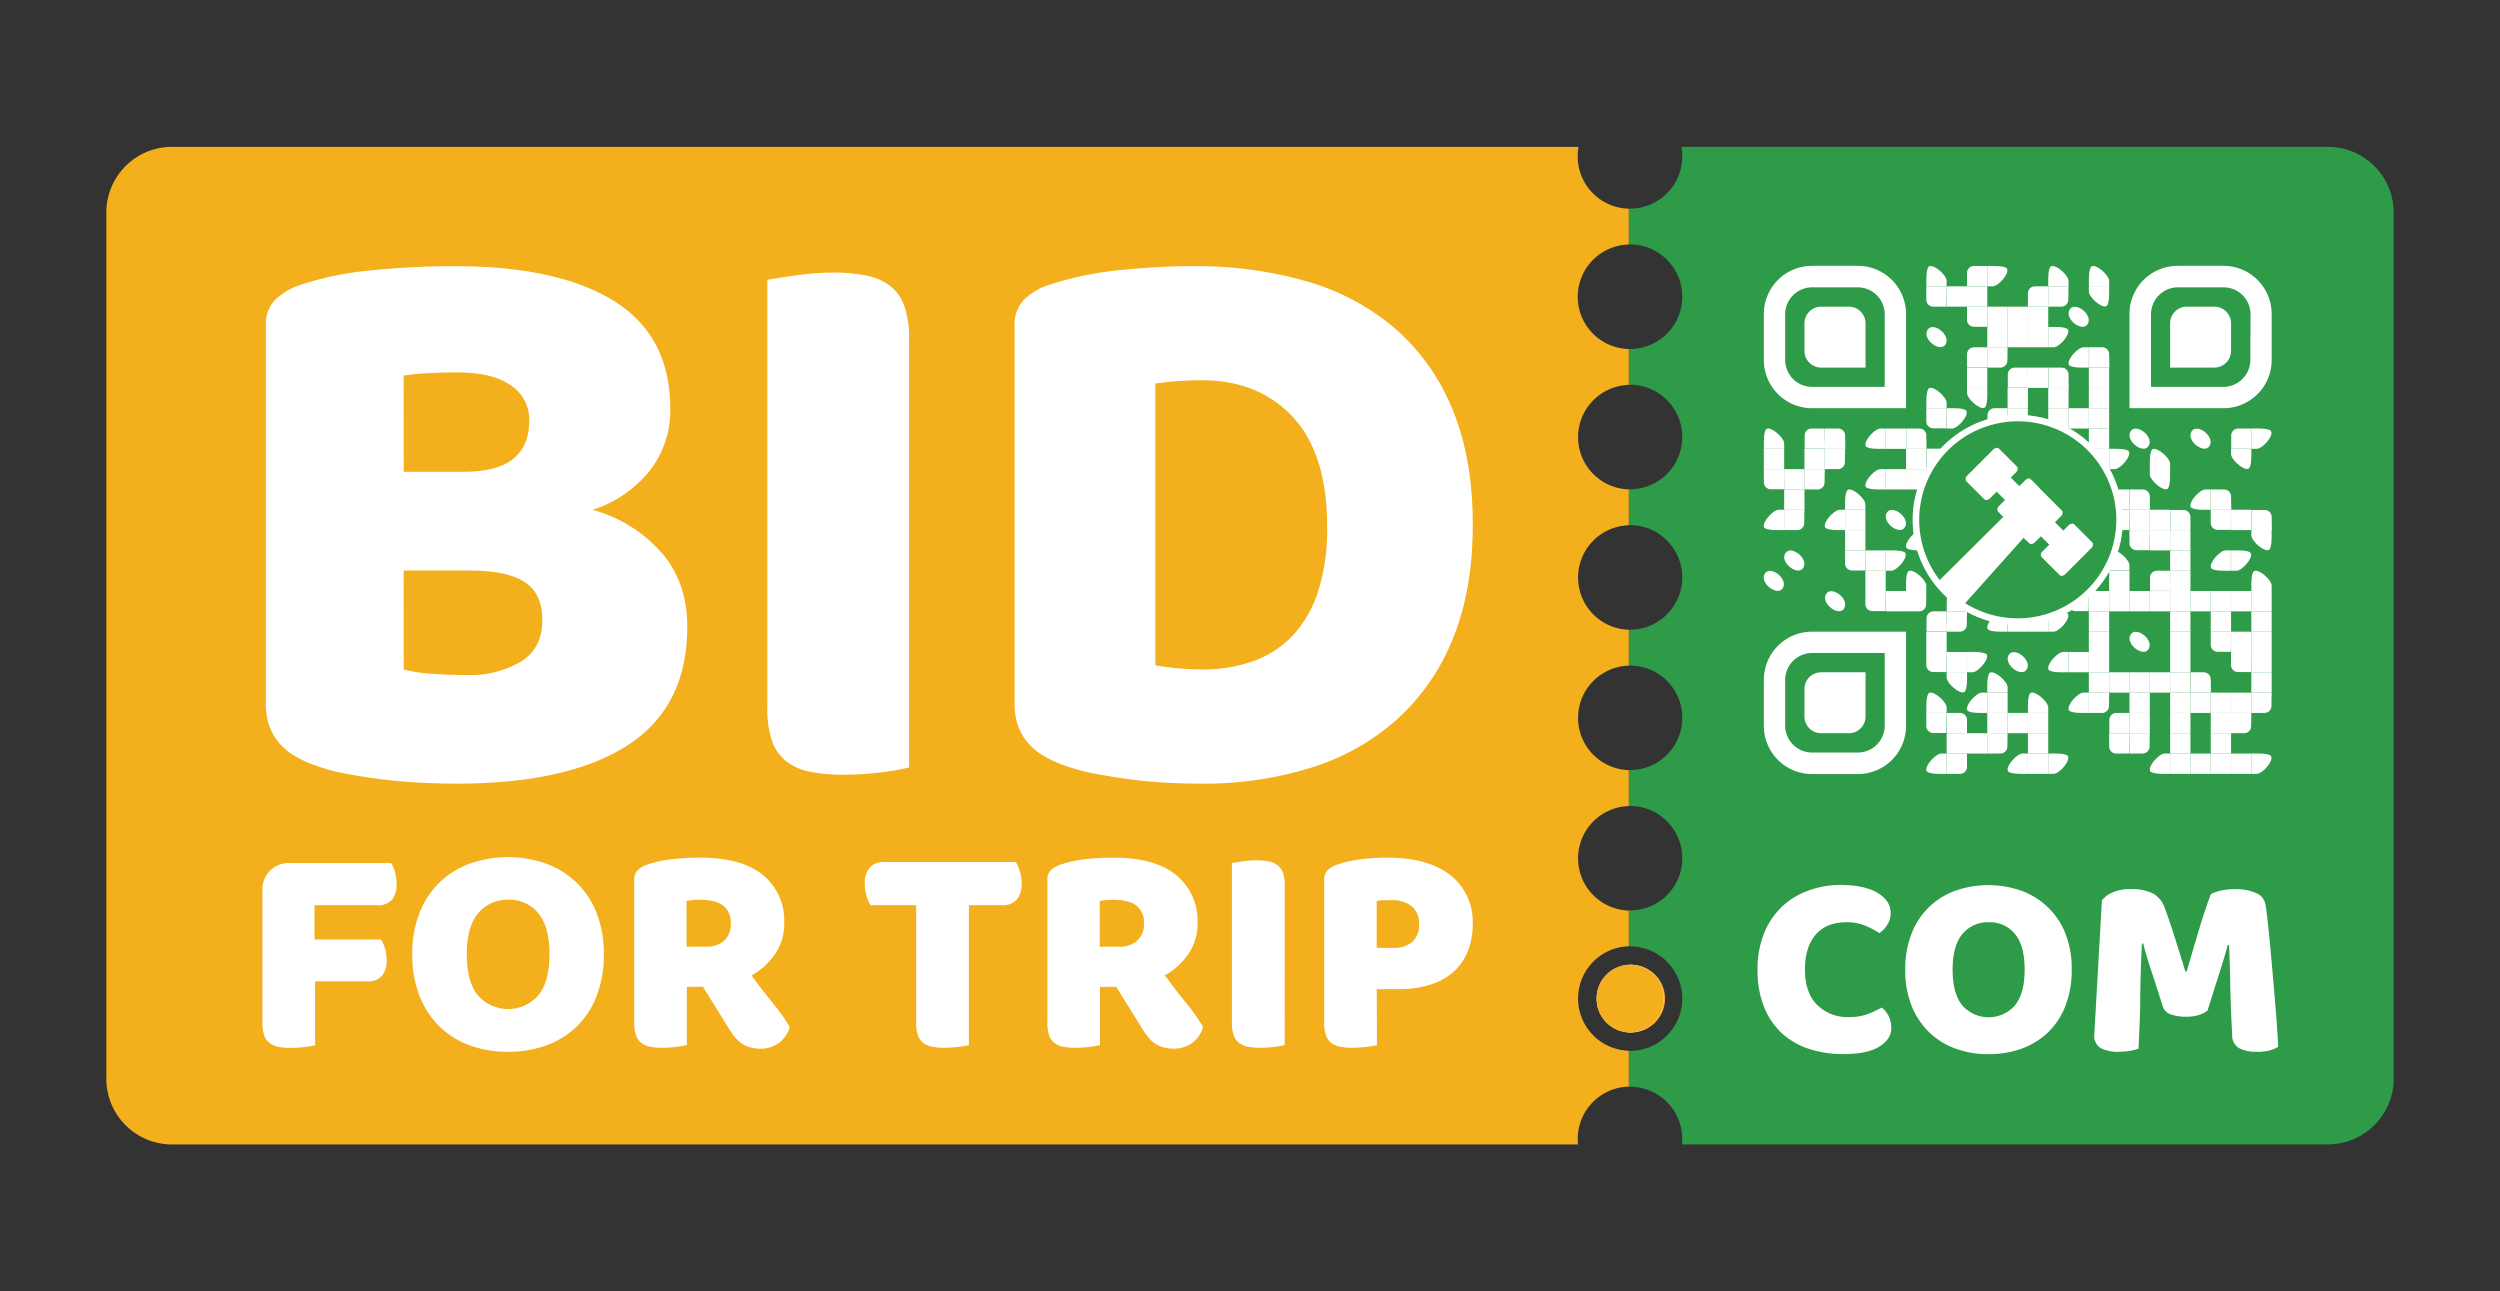 <svg id="Layer_1" data-name="Layer 1" xmlns="http://www.w3.org/2000/svg" viewBox="0 0 570.66 294.75"><rect x="0" y="0" width="570.66" height="294.75" fill="#333333" stroke="none"/><defs><style>.cls-1{fill:#2d9b47;}.cls-2{fill:#fff;}.cls-3{fill:none;}.cls-4{fill:#faa540;}.cls-5{fill:#b71f2e;}.cls-6{fill:#f3af1c;}</style></defs><title>logo</title><path class="cls-1" d="M546.39,48.52v197.7a15,15,0,0,1-15,15H383.93A11.33,11.33,0,0,0,384,260a11.93,11.93,0,0,0-11.93-11.93h-.27v-8.19h.27a11.93,11.93,0,1,0,0-23.86h-.27v-8.19h.27a11.93,11.93,0,1,0,0-23.86h-.27v-8.19h.27a11.93,11.93,0,1,0,0-23.86h-.27v-8.19h.27a11.93,11.93,0,1,0,0-23.86h-.27v-8.19h.27a11.93,11.93,0,1,0,0-23.86h-.27V79.66h.27a11.93,11.93,0,1,0,0-23.86h-.27V47.62h.27A11.93,11.93,0,0,0,384,35.7a12.06,12.06,0,0,0-.2-2.18h147.6A15,15,0,0,1,546.39,48.52Z"/><path class="cls-2" d="M444.35,64.13c0,.54,0,1.23,0,1.23h-4.63V64.2s-.1-3,.63-3.4C441.46,60.24,444.35,62.84,444.35,64.13Z"/><path class="cls-2" d="M453.63,62.32V60.72h-3A1.59,1.59,0,0,0,449,62.32v3h4.64Z"/><path class="cls-2" d="M454.86,65.36h-1.23s0-1.58,0-2.32c0-.58,0-2.32,0-2.32h1.16s3-.1,3.35.63C458.7,62.47,456.14,65.36,454.86,65.36Z"/><path class="cls-2" d="M472.17,64.13c0,.54,0,1.23,0,1.23h-4.63V64.2s-.1-3,.63-3.4C469.28,60.24,472.17,62.84,472.17,64.13Z"/><path class="cls-2" d="M481.45,64.13c0,.54,0,1.23,0,1.23h-4.63V64.2s-.1-3,.63-3.4C478.56,60.24,481.45,62.84,481.45,64.13Z"/><path class="cls-2" d="M444.35,65.36h-4.64v3A1.59,1.59,0,0,0,441.31,70h3Z"/><rect class="cls-2" x="444.35" y="65.36" width="4.64" height="4.64"/><rect class="cls-2" x="448.99" y="65.36" width="4.64" height="4.64"/><path class="cls-2" d="M467.54,67V65.36h-3A1.59,1.59,0,0,0,462.9,67v3h4.64Z"/><path class="cls-2" d="M472.17,65.36h-4.64V70h3a1.59,1.59,0,0,0,1.59-1.59Z"/><path class="cls-2" d="M476.81,66.55c0-.54,0-1.23,0-1.23h4.63v1.16s.1,3-.63,3.4C479.7,70.43,476.81,67.83,476.81,66.55Z"/><path class="cls-2" d="M453.63,70H449v3a1.59,1.59,0,0,0,1.59,1.59h3Z"/><rect class="cls-2" x="453.63" y="70" width="4.64" height="4.64"/><rect class="cls-2" x="458.26" y="70" width="4.64" height="4.64"/><rect class="cls-2" x="462.9" y="70" width="4.64" height="4.64"/><path class="cls-2" d="M476.59,73.89c1.16-2.17-3.05-5.29-4.21-3.15s3.06,5.28,4.21,3.15"/><path class="cls-2" d="M444.14,78.53c1.16-2.17-3.05-5.29-4.21-3.15s3.06,5.28,4.21,3.15"/><rect class="cls-2" x="453.63" y="74.63" width="4.64" height="4.64"/><rect class="cls-2" x="458.26" y="74.63" width="4.64" height="4.64"/><rect class="cls-2" x="462.9" y="74.63" width="4.64" height="4.64"/><path class="cls-2" d="M468.77,79.27h-1.23s0-1.58,0-2.32c0-.58,0-2.32,0-2.32h1.16s3-.1,3.35.63C472.61,76.38,470.05,79.27,468.77,79.27Z"/><path class="cls-2" d="M453.63,80.86V79.27h-3A1.59,1.59,0,0,0,449,80.86v3h4.64Z"/><path class="cls-2" d="M458.26,79.27h-4.64v4.64h3a1.59,1.59,0,0,0,1.59-1.59Z"/><path class="cls-2" d="M475.58,79.27h1.23s0,1.58,0,2.32c0,.58,0,2.32,0,2.32h-1.16s-3,.1-3.4-.63C471.69,82.16,474.29,79.27,475.58,79.27Z"/><path class="cls-2" d="M481.45,80.86a1.59,1.59,0,0,0-1.59-1.59h-3v4.64h4.64Z"/><rect class="cls-2" x="448.99" y="83.91" width="4.64" height="4.64"/><path class="cls-2" d="M462.9,85.5V83.91h-3a1.59,1.59,0,0,0-1.59,1.59v3h4.64Z"/><rect class="cls-2" x="462.9" y="83.91" width="4.64" height="4.64"/><path class="cls-2" d="M472.17,85.5a1.59,1.59,0,0,0-1.59-1.59h-3v4.64h4.64Z"/><rect class="cls-2" x="476.81" y="83.91" width="4.64" height="4.64"/><path class="cls-2" d="M444.35,91.95c0,.54,0,1.23,0,1.23h-4.63V92s-.1-3,.63-3.4C441.46,88.06,444.35,90.66,444.35,91.95Z"/><path class="cls-2" d="M449,89.73c0-.54,0-1.23,0-1.23h4.63v1.16s.1,3-.63,3.4C451.88,93.61,449,91,449,89.73Z"/><rect class="cls-2" x="458.26" y="88.54" width="4.64" height="4.64"/><rect class="cls-2" x="467.54" y="88.54" width="4.64" height="4.64"/><rect class="cls-2" x="476.81" y="88.54" width="4.64" height="4.64"/><path class="cls-2" d="M444.35,93.18h-4.64v3a1.59,1.59,0,0,0,1.59,1.59h3Z"/><path class="cls-2" d="M445.58,97.82h-1.23s0-1.58,0-2.32c0-.58,0-2.32,0-2.32h1.16s3-.1,3.35.63C449.42,94.93,446.87,97.82,445.58,97.82Z"/><path class="cls-2" d="M458.26,94.77V93.18h-3a1.59,1.59,0,0,0-1.59,1.59v3h4.64Z"/><path class="cls-2" d="M462.9,93.18h-4.64v4.64h3a1.59,1.59,0,0,0,1.59-1.59Z"/><rect class="cls-2" x="467.54" y="93.18" width="4.64" height="4.64"/><rect class="cls-2" x="472.17" y="93.18" width="4.64" height="4.64"/><rect class="cls-2" x="476.81" y="93.18" width="4.64" height="4.64"/><path class="cls-2" d="M407.26,101.22c0,.54,0,1.23,0,1.23h-4.63v-1.16s-.1-3,.63-3.4C404.37,97.34,407.26,99.94,407.26,101.22Z"/><path class="cls-2" d="M416.53,99.41V97.82h-3a1.59,1.59,0,0,0-1.59,1.59v3h4.64Z"/><path class="cls-2" d="M421.17,99.41a1.59,1.59,0,0,0-1.59-1.59h-3v4.64h4.64Z"/><path class="cls-2" d="M429.21,97.82h1.23s0,1.58,0,2.32c0,.58,0,2.32,0,2.32h-1.16s-3,.1-3.4-.63C425.32,100.71,427.92,97.82,429.21,97.82Z"/><rect class="cls-2" x="430.44" y="97.82" width="4.64" height="4.64"/><path class="cls-2" d="M439.71,99.41a1.59,1.59,0,0,0-1.59-1.59h-3v4.64h4.64Z"/><rect class="cls-2" x="453.63" y="97.82" width="4.64" height="4.64"/><rect class="cls-2" x="467.54" y="97.82" width="4.64" height="4.64"/><rect class="cls-2" x="476.81" y="97.82" width="4.64" height="4.64"/><path class="cls-2" d="M490.5,101.71c1.16-2.17-3.05-5.29-4.21-3.15s3.06,5.28,4.21,3.15"/><path class="cls-2" d="M504.41,101.71c1.16-2.17-3.05-5.29-4.21-3.15s3.06,5.28,4.21,3.15"/><path class="cls-2" d="M513.9,99.41V97.82h-3a1.59,1.59,0,0,0-1.59,1.59v3h4.64Z"/><path class="cls-2" d="M515.14,102.45H513.9s0-1.58,0-2.32c0-.58,0-2.32,0-2.32h1.16s3-.1,3.35.63C519,99.57,516.42,102.45,515.14,102.45Z"/><rect class="cls-2" x="402.62" y="102.45" width="4.64" height="4.64"/><rect class="cls-2" x="411.89" y="102.45" width="4.64" height="4.64"/><path class="cls-2" d="M421.17,102.45h-4.64v4.64h3a1.59,1.59,0,0,0,1.59-1.59Z"/><rect class="cls-2" x="435.08" y="102.45" width="4.64" height="4.64"/><path class="cls-2" d="M444.35,104a1.59,1.59,0,0,0-1.59-1.59h-3v4.64h4.64Z"/><path class="cls-2" d="M452.39,102.45h1.23s0,1.58,0,2.32c0,.58,0,2.32,0,2.32h-1.16s-3,.1-3.4-.63C448.51,105.34,451.11,102.45,452.39,102.45Z"/><rect class="cls-2" x="453.63" y="102.45" width="4.64" height="4.64"/><path class="cls-2" d="M459.49,107.09h-1.23s0-1.58,0-2.32c0-.58,0-2.32,0-2.32h1.16s3-.1,3.35.63C463.33,104.2,460.78,107.09,459.49,107.09Z"/><rect class="cls-2" x="467.54" y="102.45" width="4.64" height="4.64"/><path class="cls-2" d="M481.45,102.45h-4.64v3a1.59,1.59,0,0,0,1.59,1.59h3Z"/><path class="cls-2" d="M482.68,107.09h-1.23s0-1.58,0-2.32c0-.58,0-2.32,0-2.32h1.16s3-.1,3.35.63C486.52,104.2,484,107.09,482.68,107.09Z"/><path class="cls-2" d="M495.36,105.86c0,.54,0,1.23,0,1.23h-4.63v-1.16s-.1-3,.63-3.4C492.47,102,495.36,104.58,495.36,105.86Z"/><path class="cls-2" d="M509.27,103.64c0-.54,0-1.23,0-1.23h4.63v1.16s.1,3-.63,3.4C512.16,107.53,509.27,104.92,509.27,103.64Z"/><path class="cls-2" d="M407.26,107.09h-4.64v3a1.59,1.59,0,0,0,1.59,1.59h3Z"/><rect class="cls-2" x="407.26" y="107.09" width="4.64" height="4.64"/><path class="cls-2" d="M416.53,107.09h-4.64v4.64h3a1.59,1.59,0,0,0,1.59-1.59Z"/><path class="cls-2" d="M429.21,107.09h1.23s0,1.58,0,2.32c0,.58,0,2.32,0,2.32h-1.16s-3,.1-3.4-.63C425.32,110,427.92,107.09,429.21,107.09Z"/><rect class="cls-2" x="430.44" y="107.09" width="4.64" height="4.64"/><rect class="cls-2" x="435.08" y="107.09" width="4.64" height="4.64"/><rect class="cls-2" x="439.71" y="107.09" width="4.64" height="4.64"/><path class="cls-2" d="M453.63,108.28c0-.54,0-1.23,0-1.23h4.63v1.16s.1,3-.63,3.4C456.51,112.16,453.63,109.56,453.63,108.28Z"/><path class="cls-2" d="M467.54,108.69v-1.59h-3a1.59,1.59,0,0,0-1.59,1.59v3h4.64Z"/><path class="cls-2" d="M472.17,107.09h-4.64v4.64h3a1.59,1.59,0,0,0,1.59-1.59Z"/><path class="cls-2" d="M490.72,108.28c0-.54,0-1.23,0-1.23h4.63v1.16s.1,3-.63,3.4C493.61,112.16,490.72,109.56,490.72,108.28Z"/><rect class="cls-2" x="407.26" y="111.73" width="4.64" height="4.64"/><path class="cls-2" d="M425.8,115.13c0,.54,0,1.23,0,1.23h-4.63V115.2s-.1-3,.63-3.4C422.92,111.25,425.8,113.85,425.8,115.13Z"/><path class="cls-2" d="M444.35,111.73h-4.64v3a1.59,1.59,0,0,0,1.59,1.59h3Z"/><path class="cls-2" d="M449,113.32a1.59,1.59,0,0,0-1.59-1.59h-3v4.64H449Z"/><path class="cls-2" d="M462.9,113.32v-1.59h-3a1.59,1.59,0,0,0-1.59,1.59v3h4.64Z"/><rect class="cls-2" x="462.9" y="111.73" width="4.64" height="4.64"/><path class="cls-2" d="M486.08,113.32v-1.59h-3a1.59,1.59,0,0,0-1.59,1.59v3h4.64Z"/><path class="cls-2" d="M490.72,113.32a1.59,1.59,0,0,0-1.59-1.59h-3v4.64h4.64Z"/><path class="cls-2" d="M503.4,111.73h1.23s0,1.58,0,2.32c0,.58,0,2.32,0,2.32h-1.16s-3,.1-3.4-.63C499.51,114.62,502.11,111.73,503.4,111.73Z"/><path class="cls-2" d="M509.27,113.32a1.59,1.59,0,0,0-1.59-1.59h-3v4.64h4.64Z"/><path class="cls-2" d="M406,116.36h1.23s0,1.58,0,2.32c0,.58,0,2.32,0,2.32h-1.16s-3,.1-3.4-.63C402.14,119.25,404.74,116.36,406,116.36Z"/><path class="cls-2" d="M411.89,116.36h-4.64V121h3a1.59,1.59,0,0,0,1.59-1.59Z"/><path class="cls-2" d="M419.94,116.36h1.23s0,1.58,0,2.32c0,.58,0,2.32,0,2.32H420s-3,.1-3.4-.63C416.05,119.25,418.65,116.36,419.94,116.36Z"/><rect class="cls-2" x="421.17" y="116.36" width="4.64" height="4.64"/><path class="cls-2" d="M434.86,120.26c1.16-2.17-3.05-5.29-4.21-3.15s3.06,5.28,4.21,3.15"/><path class="cls-2" d="M444.35,117.55c0-.54,0-1.23,0-1.23H449v1.16s.1,3-.63,3.4C447.24,121.44,444.35,118.83,444.35,117.55Z"/><path class="cls-2" d="M458.26,118v-1.59h-3a1.59,1.59,0,0,0-1.59,1.59v3h4.64Z"/><rect class="cls-2" x="458.26" y="116.36" width="4.64" height="4.64"/><rect class="cls-2" x="462.9" y="116.36" width="4.64" height="4.64"/><rect class="cls-2" x="467.54" y="116.36" width="4.64" height="4.64"/><path class="cls-2" d="M476.81,118a1.59,1.59,0,0,0-1.59-1.59h-3V121h4.64Z"/><path class="cls-2" d="M486.08,116.36h-4.64v3A1.59,1.59,0,0,0,483,121h3Z"/><rect class="cls-2" x="486.08" y="116.36" width="4.64" height="4.64"/><rect class="cls-2" x="490.72" y="116.36" width="4.64" height="4.64"/><path class="cls-2" d="M500,118a1.59,1.59,0,0,0-1.59-1.59h-3V121H500Z"/><path class="cls-2" d="M509.27,116.36h-4.64v3a1.59,1.59,0,0,0,1.59,1.59h3Z"/><rect class="cls-2" x="509.27" y="116.36" width="4.64" height="4.64"/><path class="cls-2" d="M518.54,118a1.59,1.59,0,0,0-1.59-1.59h-3V121h4.64Z"/><rect class="cls-2" x="421.17" y="121" width="4.64" height="4.64"/><path class="cls-2" d="M438.48,121h1.23s0,1.58,0,2.32c0,.58,0,2.32,0,2.32h-1.16s-3,.1-3.4-.63C434.6,123.89,437.2,121,438.48,121Z"/><path class="cls-2" d="M444.35,122.6a1.59,1.59,0,0,0-1.59-1.59h-3v4.64h4.64Z"/><path class="cls-2" d="M453.63,122.6V121h-3A1.59,1.59,0,0,0,449,122.6v3h4.64Z"/><path class="cls-2" d="M458.26,121h-4.64v4.64h3a1.59,1.59,0,0,0,1.59-1.59Z"/><rect class="cls-2" x="462.9" y="121" width="4.64" height="4.64"/><rect class="cls-2" x="467.54" y="121" width="4.64" height="4.64"/><rect class="cls-2" x="472.17" y="121" width="4.64" height="4.64"/><path class="cls-2" d="M478,125.64h-1.23s0-1.58,0-2.32c0-.58,0-2.32,0-2.32H478s3-.1,3.35.63C481.88,122.75,479.33,125.64,478,125.64Z"/><path class="cls-2" d="M490.72,121h-4.64v3a1.59,1.59,0,0,0,1.59,1.59h3Z"/><rect class="cls-2" x="490.72" y="121" width="4.64" height="4.64"/><rect class="cls-2" x="495.36" y="121" width="4.64" height="4.64"/><path class="cls-2" d="M513.9,122.19c0-.54,0-1.23,0-1.23h4.63v1.16s.1,3-.63,3.4C516.79,126.07,513.9,123.47,513.9,122.19Z"/><path class="cls-2" d="M411.68,129.53c1.16-2.17-3.05-5.29-4.21-3.15s3.06,5.28,4.21,3.15"/><path class="cls-2" d="M425.8,125.64h-4.64v3a1.59,1.59,0,0,0,1.59,1.59h3Z"/><rect class="cls-2" x="425.8" y="125.64" width="4.64" height="4.64"/><path class="cls-2" d="M431.67,130.28h-1.23s0-1.58,0-2.32c0-.58,0-2.32,0-2.32h1.16s3-.1,3.35.63C435.51,127.39,433,130.28,431.67,130.28Z"/><path class="cls-2" d="M439.71,126.82c0-.54,0-1.23,0-1.23h4.63v1.16s.1,3-.63,3.4C442.6,130.71,439.71,128.11,439.71,126.82Z"/><rect class="cls-2" x="448.99" y="125.64" width="4.64" height="4.64"/><path class="cls-2" d="M461.67,125.64h1.23s0,1.58,0,2.32c0,.58,0,2.32,0,2.32h-1.16s-3,.1-3.4-.63C457.78,128.53,460.38,125.64,461.67,125.64Z"/><path class="cls-2" d="M467.54,125.64H462.9v4.64h3a1.59,1.59,0,0,0,1.59-1.59Z"/><path class="cls-2" d="M486.08,129c0,.54,0,1.23,0,1.23h-4.63v-1.16s-.1-3,.63-3.4C483.19,125.16,486.08,127.76,486.08,129Z"/><rect class="cls-2" x="495.36" y="125.64" width="4.64" height="4.64"/><path class="cls-2" d="M508,125.64h1.23s0,1.58,0,2.32c0,.58,0,2.32,0,2.32H508.1s-3,.1-3.4-.63C504.15,128.53,506.75,125.64,508,125.64Z"/><path class="cls-2" d="M510.5,130.28h-1.23s0-1.58,0-2.32c0-.58,0-2.32,0-2.32h1.16s3-.1,3.35.63C514.34,127.39,511.78,130.28,510.5,130.28Z"/><path class="cls-2" d="M407,134.17c1.16-2.17-3.05-5.29-4.21-3.15s3.06,5.28,4.21,3.15"/><rect class="cls-2" x="425.8" y="130.28" width="4.64" height="4.64"/><path class="cls-2" d="M439.71,133.68c0,.54,0,1.23,0,1.23h-4.63v-1.16s-.1-3,.63-3.4C436.83,129.8,439.71,132.4,439.71,133.68Z"/><path class="cls-2" d="M449,131.46c0-.54,0-1.23,0-1.23h4.63v1.16s.1,3-.63,3.4C451.88,135.35,449,132.75,449,131.46Z"/><path class="cls-2" d="M470.94,130.28h1.23s0,1.58,0,2.32c0,.58,0,2.32,0,2.32H471s-3,.1-3.4-.63C467.06,133.16,469.66,130.28,470.94,130.28Z"/><path class="cls-2" d="M476.81,131.87a1.59,1.59,0,0,0-1.59-1.59h-3v4.64h4.64Z"/><rect class="cls-2" x="481.45" y="130.28" width="4.64" height="4.64"/><path class="cls-2" d="M495.36,131.87v-1.59h-3a1.59,1.59,0,0,0-1.59,1.59v3h4.64Z"/><rect class="cls-2" x="495.36" y="130.28" width="4.64" height="4.64"/><path class="cls-2" d="M518.54,133.68c0,.54,0,1.23,0,1.23h-4.63v-1.16s-.1-3,.63-3.4C515.65,129.8,518.54,132.4,518.54,133.68Z"/><path class="cls-2" d="M421,138.81c1.16-2.17-3.05-5.29-4.21-3.15s3.06,5.28,4.21,3.15"/><path class="cls-2" d="M430.44,134.91H425.8v3a1.59,1.59,0,0,0,1.59,1.59h3Z"/><rect class="cls-2" x="430.44" y="134.91" width="4.64" height="4.64"/><path class="cls-2" d="M439.71,134.91h-4.64v4.64h3a1.59,1.59,0,0,0,1.59-1.59Z"/><path class="cls-2" d="M449,138.32c0,.54,0,1.23,0,1.23h-4.63v-1.16s-.1-3,.63-3.4C446.1,134.43,449,137,449,138.32Z"/><path class="cls-2" d="M467.54,138.32c0,.54,0,1.23,0,1.23H462.9v-1.16s-.1-3,.63-3.4C464.65,134.43,467.54,137,467.54,138.32Z"/><path class="cls-2" d="M476.81,134.91h-4.64v3a1.59,1.59,0,0,0,1.59,1.59h3Z"/><rect class="cls-2" x="476.81" y="134.91" width="4.64" height="4.64"/><rect class="cls-2" x="481.45" y="134.91" width="4.64" height="4.64"/><rect class="cls-2" x="486.08" y="134.91" width="4.64" height="4.64"/><rect class="cls-2" x="490.72" y="134.91" width="4.64" height="4.64"/><rect class="cls-2" x="495.36" y="134.91" width="4.64" height="4.64"/><rect class="cls-2" x="499.99" y="134.91" width="4.64" height="4.64"/><rect class="cls-2" x="504.63" y="134.91" width="4.64" height="4.64"/><rect class="cls-2" x="509.27" y="134.91" width="4.64" height="4.64"/><rect class="cls-2" x="513.9" y="134.91" width="4.64" height="4.64"/><path class="cls-2" d="M444.35,141.14v-1.59h-3a1.59,1.59,0,0,0-1.59,1.59v3h4.64Z"/><path class="cls-2" d="M449,139.55h-4.64v4.64h3a1.59,1.59,0,0,0,1.59-1.59Z"/><path class="cls-2" d="M457,139.55h1.23s0,1.58,0,2.32c0,.58,0,2.32,0,2.32H457.1s-3,.1-3.4-.63C453.15,142.44,455.75,139.55,457,139.55Z"/><rect class="cls-2" x="458.26" y="139.55" width="4.64" height="4.64"/><rect class="cls-2" x="462.9" y="139.55" width="4.64" height="4.64"/><path class="cls-2" d="M468.77,144.19h-1.23s0-1.58,0-2.32c0-.58,0-2.32,0-2.32h1.16s3-.1,3.35.63C472.61,141.3,470.05,144.19,468.77,144.19Z"/><rect class="cls-2" x="476.81" y="139.55" width="4.64" height="4.64"/><rect class="cls-2" x="495.36" y="139.55" width="4.64" height="4.64"/><rect class="cls-2" x="504.63" y="139.55" width="4.64" height="4.64"/><rect class="cls-2" x="513.9" y="139.55" width="4.64" height="4.64"/><rect class="cls-2" x="439.71" y="144.19" width="4.64" height="4.64"/><rect class="cls-2" x="476.81" y="144.19" width="4.64" height="4.64"/><path class="cls-2" d="M490.5,148.08c1.16-2.17-3.05-5.29-4.21-3.15s3.06,5.28,4.21,3.15"/><rect class="cls-2" x="495.36" y="144.19" width="4.64" height="4.64"/><path class="cls-2" d="M509.27,144.19h-4.64v3a1.59,1.59,0,0,0,1.59,1.59h3Z"/><rect class="cls-2" x="509.27" y="144.19" width="4.64" height="4.64"/><rect class="cls-2" x="513.9" y="144.19" width="4.64" height="4.64"/><path class="cls-2" d="M444.35,148.82h-4.64v3a1.59,1.59,0,0,0,1.59,1.59h3Z"/><rect class="cls-2" x="444.35" y="148.82" width="4.64" height="4.64"/><path class="cls-2" d="M450.22,153.46H449s0-1.58,0-2.32c0-.58,0-2.32,0-2.32h1.16s3-.1,3.35.63C454.06,150.57,451.5,153.46,450.22,153.46Z"/><path class="cls-2" d="M462.68,152.72c1.16-2.17-3.05-5.29-4.21-3.15s3.06,5.28,4.21,3.15"/><path class="cls-2" d="M470.94,148.82h1.23s0,1.58,0,2.32c0,.58,0,2.32,0,2.32H471s-3,.1-3.4-.63C467.06,151.71,469.66,148.82,470.94,148.82Z"/><rect class="cls-2" x="472.17" y="148.82" width="4.64" height="4.64"/><rect class="cls-2" x="476.81" y="148.82" width="4.64" height="4.64"/><rect class="cls-2" x="495.36" y="148.82" width="4.64" height="4.64"/><path class="cls-2" d="M513.9,148.82h-4.64v3a1.59,1.59,0,0,0,1.59,1.59h3Z"/><rect class="cls-2" x="513.9" y="148.82" width="4.64" height="4.64"/><path class="cls-2" d="M444.35,154.65c0-.54,0-1.23,0-1.23H449v1.16s.1,3-.63,3.4C447.24,158.53,444.35,155.93,444.35,154.65Z"/><path class="cls-2" d="M458.26,156.86c0,.54,0,1.23,0,1.23h-4.63v-1.16s-.1-3,.63-3.4C455.37,153,458.26,155.58,458.26,156.86Z"/><rect class="cls-2" x="476.81" y="153.46" width="4.64" height="4.64"/><rect class="cls-2" x="481.45" y="153.46" width="4.64" height="4.64"/><rect class="cls-2" x="486.08" y="153.46" width="4.64" height="4.64"/><rect class="cls-2" x="490.72" y="153.46" width="4.64" height="4.64"/><rect class="cls-2" x="495.36" y="153.46" width="4.64" height="4.64"/><path class="cls-2" d="M504.63,155.05a1.59,1.59,0,0,0-1.59-1.59h-3v4.64h4.64Z"/><rect class="cls-2" x="513.9" y="153.46" width="4.64" height="4.64"/><path class="cls-2" d="M444.35,161.5c0,.54,0,1.23,0,1.23h-4.63v-1.16s-.1-3,.63-3.4C441.46,157.62,444.35,160.22,444.35,161.5Z"/><path class="cls-2" d="M452.39,158.1h1.23s0,1.58,0,2.32c0,.58,0,2.32,0,2.32h-1.16s-3,.1-3.4-.63C448.51,161,451.11,158.1,452.39,158.1Z"/><rect class="cls-2" x="453.63" y="158.1" width="4.64" height="4.64"/><path class="cls-2" d="M467.54,161.5c0,.54,0,1.23,0,1.23H462.9v-1.16s-.1-3,.63-3.4C464.65,157.62,467.54,160.22,467.54,161.5Z"/><path class="cls-2" d="M475.58,158.1h1.23s0,1.58,0,2.32c0,.58,0,2.32,0,2.32h-1.16s-3,.1-3.4-.63C471.69,161,474.29,158.1,475.58,158.1Z"/><path class="cls-2" d="M481.45,158.1h-4.64v4.64h3a1.59,1.59,0,0,0,1.59-1.59Z"/><rect class="cls-2" x="486.08" y="158.1" width="4.64" height="4.64"/><rect class="cls-2" x="495.36" y="158.1" width="4.64" height="4.64"/><rect class="cls-2" x="499.99" y="158.1" width="4.64" height="4.64"/><rect class="cls-2" x="504.63" y="158.1" width="4.64" height="4.64"/><rect class="cls-2" x="509.27" y="158.1" width="4.64" height="4.64"/><path class="cls-2" d="M518.54,158.1H513.9v4.64h3a1.59,1.59,0,0,0,1.59-1.59Z"/><path class="cls-2" d="M444.35,162.73h-4.64v3a1.59,1.59,0,0,0,1.59,1.59h3Z"/><path class="cls-2" d="M449,164.33a1.59,1.59,0,0,0-1.59-1.59h-3v4.64H449Z"/><rect class="cls-2" x="453.63" y="162.73" width="4.64" height="4.64"/><rect class="cls-2" x="458.26" y="162.73" width="4.64" height="4.64"/><rect class="cls-2" x="462.9" y="162.73" width="4.64" height="4.64"/><path class="cls-2" d="M486.08,164.33v-1.59h-3a1.59,1.59,0,0,0-1.59,1.59v3h4.64Z"/><rect class="cls-2" x="486.08" y="162.73" width="4.64" height="4.64"/><rect class="cls-2" x="495.36" y="162.73" width="4.64" height="4.64"/><rect class="cls-2" x="504.63" y="162.73" width="4.64" height="4.64"/><path class="cls-2" d="M513.9,162.73h-4.64v4.64h3a1.59,1.59,0,0,0,1.59-1.59Z"/><rect class="cls-2" x="444.35" y="167.37" width="4.64" height="4.64"/><rect class="cls-2" x="448.99" y="167.37" width="4.64" height="4.64"/><path class="cls-2" d="M458.26,167.37h-4.64V172h3a1.59,1.59,0,0,0,1.59-1.59Z"/><rect class="cls-2" x="462.9" y="167.37" width="4.64" height="4.64"/><path class="cls-2" d="M486.08,167.37h-4.64v3A1.59,1.59,0,0,0,483,172h3Z"/><path class="cls-2" d="M490.72,167.37h-4.64V172h3a1.59,1.59,0,0,0,1.59-1.59Z"/><rect class="cls-2" x="495.36" y="167.37" width="4.64" height="4.64"/><rect class="cls-2" x="504.63" y="167.37" width="4.64" height="4.64"/><path class="cls-2" d="M443.12,172h1.23s0,1.58,0,2.32c0,.58,0,2.32,0,2.32h-1.16s-3,.1-3.4-.63C439.23,174.9,441.84,172,443.12,172Z"/><path class="cls-2" d="M449,172h-4.64v4.64h3A1.59,1.59,0,0,0,449,175Z"/><path class="cls-2" d="M461.67,172h1.23s0,1.58,0,2.32c0,.58,0,2.32,0,2.32h-1.16s-3,.1-3.4-.63C457.78,174.9,460.38,172,461.67,172Z"/><rect class="cls-2" x="462.9" y="172.01" width="4.64" height="4.64"/><path class="cls-2" d="M468.77,176.64h-1.23s0-1.58,0-2.32c0-.58,0-2.32,0-2.32h1.16s3-.1,3.35.63C472.61,173.75,470.05,176.64,468.77,176.64Z"/><path class="cls-2" d="M494.12,172h1.23s0,1.58,0,2.32c0,.58,0,2.32,0,2.32h-1.16s-3,.1-3.4-.63C490.24,174.9,492.84,172,494.12,172Z"/><rect class="cls-2" x="495.36" y="172.01" width="4.64" height="4.64"/><rect class="cls-2" x="499.99" y="172.01" width="4.64" height="4.64"/><rect class="cls-2" x="504.63" y="172.01" width="4.64" height="4.64"/><rect class="cls-2" x="509.27" y="172.01" width="4.64" height="4.64"/><path class="cls-2" d="M515.14,176.64H513.9s0-1.58,0-2.32c0-.58,0-2.32,0-2.32h1.16s3-.1,3.35.63C519,173.75,516.42,176.64,515.14,176.64Z"/><path class="cls-3" d="M407.49,82.22V71.68a6.16,6.16,0,0,1,6.21-6.09H424a6.16,6.16,0,0,1,6.21,6.09V88.31H413.7A6.16,6.16,0,0,1,407.49,82.22Z"/><path class="cls-2" d="M402.62,82.22V71.68a11,11,0,0,1,11.08-11H424a11,11,0,0,1,11.08,11v21.5H413.7A11,11,0,0,1,402.62,82.22Zm4.87,0a6.16,6.16,0,0,0,6.21,6.09h16.51V71.68A6.16,6.16,0,0,0,424,65.59H413.7a6.16,6.16,0,0,0-6.21,6.09Z"/><path class="cls-3" d="M513.67,82.22V71.68a6.16,6.16,0,0,0-6.21-6.09h-10.3A6.16,6.16,0,0,0,491,71.68V88.31h16.51A6.16,6.16,0,0,0,513.67,82.22Z"/><path class="cls-2" d="M518.54,82.22V71.68a11,11,0,0,0-11.08-11h-10.3a11,11,0,0,0-11.08,11v21.5h21.38A11,11,0,0,0,518.54,82.22Zm-4.87,0a6.16,6.16,0,0,1-6.21,6.09H491V71.68a6.16,6.16,0,0,1,6.21-6.09h10.3a6.16,6.16,0,0,1,6.21,6.09Z"/><path class="cls-3" d="M407.49,155.15v10.54a6.16,6.16,0,0,0,6.21,6.09H424a6.16,6.16,0,0,0,6.21-6.09V149.06H413.7A6.16,6.16,0,0,0,407.49,155.15Z"/><path class="cls-2" d="M402.62,155.15v10.54a11,11,0,0,0,11.08,11H424a11,11,0,0,0,11.08-11v-21.5H413.7A11,11,0,0,0,402.62,155.15Zm4.87,0a6.16,6.16,0,0,1,6.21-6.09h16.51v16.63a6.16,6.16,0,0,1-6.21,6.09H413.7a6.16,6.16,0,0,1-6.21-6.09Z"/><path class="cls-2" d="M411.89,80.12V73.78A3.82,3.82,0,0,1,415.74,70H422a3.82,3.82,0,0,1,3.84,3.78V83.91H415.74A3.82,3.82,0,0,1,411.89,80.12Z"/><path class="cls-2" d="M509.27,80.12V73.78A3.82,3.82,0,0,0,505.42,70H499.2a3.82,3.82,0,0,0-3.84,3.78V83.91h10.07A3.82,3.82,0,0,0,509.27,80.12Z"/><path class="cls-2" d="M411.89,157.25v6.34a3.82,3.82,0,0,0,3.84,3.78H422a3.82,3.82,0,0,0,3.84-3.78V153.46H415.74A3.82,3.82,0,0,0,411.89,157.25Z"/><circle class="cls-2" cx="460.58" cy="118.68" r="24"/><path class="cls-1" d="M483.08,118.68a22.51,22.51,0,0,1-34.5,19L460,124.9l1.62-1.81.29-.32.06.06L463.2,124a.64.64,0,0,0,.46.17,1.16,1.16,0,0,0,.81-.36l.78-.78.61-.61.61.61.69.68.61.61-.61.61-.95.95a.94.94,0,0,0-.19,1.27l4.12,4.12a.66.66,0,0,0,.46.17,1.17,1.17,0,0,0,.81-.36l6-6a1.18,1.18,0,0,0,.35-.74.67.67,0,0,0-.17-.53l-4.12-4.12a.61.61,0,0,0-.28-.15l-.18,0a1.17,1.17,0,0,0-.81.36l-.61.61-.61.61-.61-.61-1.3-1.3.61-.61.78-.78a1.17,1.17,0,0,0,.36-.74.7.7,0,0,0-.17-.53l-5-5,0,0,0,0s-.25-.31-.68-.77l-.84-.84-.64-.59h0l-.13-.13a.74.74,0,0,0-.22,0,1.17,1.17,0,0,0-.81.36l-.78.78-.61.61-.61-.61-.69-.69L459,109l.61-.61.61-.61a1.11,1.11,0,0,0,.35-.91.58.58,0,0,0-.16-.36l-4.12-4.12a.65.65,0,0,0-.46-.17,1.16,1.16,0,0,0-.81.36l-6,6a1,1,0,0,0-.19,1.27l4.12,4.12a.64.64,0,0,0,.46.17,1.18,1.18,0,0,0,.81-.36l1.55-1.55.61.61.68.69.61.61-.61.61-.78.78a1.05,1.05,0,0,0-.3,1.09.47.47,0,0,0,.12.18l1.18,1.19,0,0-.31.3-.35.35-13.85,13.77a22.5,22.5,0,1,1,40.32-13.74Z"/><path class="cls-4" d="M372.06,235.67h-.27V220.22h.27a7.73,7.73,0,1,1,0,15.45Z"/><path class="cls-5" d="M371.79,220.22v15.44a7.73,7.73,0,0,1,0-15.44Z"/><path class="cls-6" d="M360.14,67.74a11.93,11.93,0,0,0,11.66,11.93v8.19a11.93,11.93,0,0,0,0,23.85v8.19a11.93,11.93,0,0,0,0,23.85v8.19a11.93,11.93,0,0,0,0,23.85V184a11.93,11.93,0,0,0,0,23.85V216a11.93,11.93,0,0,0,0,23.85v8.19A11.93,11.93,0,0,0,360.14,260a11.29,11.29,0,0,0,.07,1.24H39.27a15,15,0,0,1-15-15V48.52a15,15,0,0,1,15-15H360.33a12.06,12.06,0,0,0-.2,2.18,11.93,11.93,0,0,0,11.66,11.93v8.19A11.93,11.93,0,0,0,360.14,67.74Z"/><path class="cls-2" d="M379.79,227.94a7.73,7.73,0,0,1-7.73,7.73h-.27a7.73,7.73,0,0,1,0-15.44h.27A7.73,7.73,0,0,1,379.79,227.94Z"/><path class="cls-6" d="M379.79,227.94a7.73,7.73,0,0,1-7.73,7.73h-.27a7.73,7.73,0,0,1,0-15.44h.27A7.73,7.73,0,0,1,379.79,227.94Z"/><path class="cls-2" d="M104.16,178.88q-3.15,0-7.4-.18T88,178q-4.53-.55-9-1.39a43.23,43.23,0,0,1-8.14-2.31q-10.17-3.88-10.17-13.5V74.41a8.12,8.12,0,0,1,2.13-6A15.21,15.21,0,0,1,68.66,65a70.79,70.79,0,0,1,15.72-3.24,181.45,181.45,0,0,1,19.42-1q23.67,0,36.43,8T153,93.27a22.24,22.24,0,0,1-4.81,14.33,27.47,27.47,0,0,1-12.94,8.78,32,32,0,0,1,15.44,9.43q6.19,6.84,6.19,17.2,0,18.31-13.59,27.09T104.16,178.88Zm-12-71.19h13.5q7.95,0,11.56-3T120.8,96a9.28,9.28,0,0,0-4.16-8q-4.16-3-12.48-3-2.77,0-6.38.19a47.06,47.06,0,0,0-5.64.55Zm0,45.12a32.94,32.94,0,0,0,6.66,1q4.07.28,7.77.28a22.89,22.89,0,0,0,12.3-3.05q4.9-3.05,4.9-9.52,0-6.1-4.07-8.69t-12.39-2.59H92.14Z"/><path class="cls-2" d="M207.52,175.18a51.21,51.21,0,0,1-6.38,1.11,67.71,67.71,0,0,1-8.6.55,38.52,38.52,0,0,1-7.49-.65,13.28,13.28,0,0,1-5.45-2.31,10,10,0,0,1-3.33-4.62,22.55,22.55,0,0,1-1.11-7.77V63.87q2-.37,6.47-1a59.05,59.05,0,0,1,8.51-.65,38.57,38.57,0,0,1,7.49.65,13.34,13.34,0,0,1,5.45,2.31,10,10,0,0,1,3.33,4.62,22.53,22.53,0,0,1,1.11,7.77Z"/><path class="cls-2" d="M274.08,178.88q-3.14,0-7.21-.18t-8.41-.74q-4.35-.55-8.69-1.39a43.61,43.61,0,0,1-8-2.31q-10.17-3.88-10.17-13.5V74.41a8.12,8.12,0,0,1,2.13-6A15.21,15.21,0,0,1,239.51,65a77.64,77.64,0,0,1,16.83-3.42q8.88-.83,15.9-.83a91.16,91.16,0,0,1,26.17,3.51,53.85,53.85,0,0,1,20.15,10.82,48.77,48.77,0,0,1,13,18.4q4.62,11.09,4.62,26.26,0,14.79-4.44,25.79A49.76,49.76,0,0,1,319.11,164a53,53,0,0,1-19.69,11.19A82.22,82.22,0,0,1,274.08,178.88Zm-10.35-27q2,.37,5,.65t5.55.28A34.68,34.68,0,0,0,285.83,151a23.2,23.2,0,0,0,9.06-5.73,26.49,26.49,0,0,0,5.92-10.08,46.12,46.12,0,0,0,2.13-14.89q0-16.64-7.77-25.05T274.45,86.8q-2.59,0-5.27.18t-5.45.55Z"/><path class="cls-2" d="M89.28,197a8.27,8.27,0,0,1,.86,2,9.33,9.33,0,0,1,.38,2.66,5.3,5.3,0,0,1-1.14,3.83,4.16,4.16,0,0,1-3.08,1.14H71.8v7.81H86.93a6.78,6.78,0,0,1,.93,2,9,9,0,0,1,.38,2.63,5.19,5.19,0,0,1-1.14,3.77A4.16,4.16,0,0,1,84,224H71.94v14.58a19.25,19.25,0,0,1-2.38.41,25.34,25.34,0,0,1-3.21.21,14.38,14.38,0,0,1-2.8-.24,5,5,0,0,1-2-.86,3.73,3.73,0,0,1-1.24-1.73,8.44,8.44,0,0,1-.41-2.9V203.38A6,6,0,0,1,66.27,197Z"/><path class="cls-2" d="M94.11,217.82a25,25,0,0,1,1.69-9.53,19.22,19.22,0,0,1,11.54-11.19,26.22,26.22,0,0,1,17.2,0,20,20,0,0,1,6.94,4.25,19.54,19.54,0,0,1,4.66,6.94,25.08,25.08,0,0,1,1.69,9.53,25.8,25.8,0,0,1-1.66,9.57,19.31,19.31,0,0,1-4.59,7,19.61,19.61,0,0,1-6.94,4.25,25.39,25.39,0,0,1-8.71,1.45,24.87,24.87,0,0,1-8.71-1.48,19.4,19.4,0,0,1-6.91-4.32,20,20,0,0,1-4.56-7A25.34,25.34,0,0,1,94.11,217.82Zm12.44,0q0,6.29,2.56,9.4a9.16,9.16,0,0,0,13.75,0q2.56-3.11,2.56-9.4t-2.52-9.33a8.38,8.38,0,0,0-6.87-3.11,8.54,8.54,0,0,0-6.87,3.07Q106.55,211.54,106.55,217.82Z"/><path class="cls-2" d="M156.78,225.28v13.27a19.25,19.25,0,0,1-2.38.41,25.34,25.34,0,0,1-3.21.21,14.38,14.38,0,0,1-2.8-.24,4.69,4.69,0,0,1-2-.86,3.84,3.84,0,0,1-1.21-1.73,8.44,8.44,0,0,1-.41-2.9V200.89a3,3,0,0,1,.79-2.25,5.68,5.68,0,0,1,2.18-1.28,25.9,25.9,0,0,1,5.46-1.21,54.91,54.91,0,0,1,6.63-.38q9.54,0,14.37,4A13.35,13.35,0,0,1,179,210.64a12.11,12.11,0,0,1-2.21,7.32,15.88,15.88,0,0,1-5.25,4.7q2.49,3.39,4.91,6.36a41.05,41.05,0,0,1,3.8,5.39,6.51,6.51,0,0,1-2.52,3.7,7,7,0,0,1-4.11,1.28A8.87,8.87,0,0,1,171,239a6.35,6.35,0,0,1-1.93-1,7.87,7.87,0,0,1-1.52-1.52,20,20,0,0,1-1.31-1.93l-5.8-9.33Zm4.35-9.19a6,6,0,0,0,4.15-1.35,5,5,0,0,0,1.52-4,4.77,4.77,0,0,0-1.69-4q-1.69-1.35-5.35-1.35a16,16,0,0,0-1.66.07q-.62.07-1.38.21V216.1Z"/><path class="cls-2" d="M198.72,206.63a8.92,8.92,0,0,1-.9-2.07,9.11,9.11,0,0,1-.41-2.76,5.23,5.23,0,0,1,1.21-3.87,4.32,4.32,0,0,1,3.14-1.17h30.12a9,9,0,0,1,.9,2.07,9.14,9.14,0,0,1,.41,2.76,5.23,5.23,0,0,1-1.21,3.87,4.32,4.32,0,0,1-3.14,1.17h-7.67v31.92a19.25,19.25,0,0,1-2.38.41,25.34,25.34,0,0,1-3.21.21,14.39,14.39,0,0,1-2.8-.24,5,5,0,0,1-2-.86,3.73,3.73,0,0,1-1.24-1.73,8.41,8.41,0,0,1-.41-2.9V206.63Z"/><path class="cls-2" d="M251.09,225.28v13.27a19.25,19.25,0,0,1-2.38.41,25.34,25.34,0,0,1-3.21.21,14.38,14.38,0,0,1-2.8-.24,4.69,4.69,0,0,1-2-.86,3.84,3.84,0,0,1-1.21-1.73,8.44,8.44,0,0,1-.41-2.9V200.89a3,3,0,0,1,.79-2.25,5.68,5.68,0,0,1,2.18-1.28,25.9,25.9,0,0,1,5.46-1.21,54.91,54.91,0,0,1,6.63-.38q9.54,0,14.37,4a13.35,13.35,0,0,1,4.84,10.85,12.11,12.11,0,0,1-2.21,7.32,15.88,15.88,0,0,1-5.25,4.7q2.49,3.39,4.91,6.36a41.05,41.05,0,0,1,3.8,5.39,6.51,6.51,0,0,1-2.52,3.7,7,7,0,0,1-4.11,1.28,8.87,8.87,0,0,1-2.63-.35,6.35,6.35,0,0,1-1.93-1,7.87,7.87,0,0,1-1.52-1.52,20,20,0,0,1-1.31-1.93l-5.8-9.33Zm4.35-9.19a6,6,0,0,0,4.15-1.35,5,5,0,0,0,1.52-4,4.77,4.77,0,0,0-1.69-4q-1.69-1.35-5.35-1.35a16,16,0,0,0-1.66.07q-.62.07-1.38.21V216.1Z"/><path class="cls-2" d="M293.24,238.55a19.25,19.25,0,0,1-2.38.41,25.34,25.34,0,0,1-3.21.21,14.38,14.38,0,0,1-2.8-.24,5,5,0,0,1-2-.86,3.73,3.73,0,0,1-1.24-1.73,8.44,8.44,0,0,1-.41-2.9V197q.76-.14,2.42-.38a22.05,22.05,0,0,1,3.18-.24,14.4,14.4,0,0,1,2.8.24,5,5,0,0,1,2,.86,3.73,3.73,0,0,1,1.24,1.73,8.42,8.42,0,0,1,.41,2.9Z"/><path class="cls-2" d="M314.31,238.55a19.25,19.25,0,0,1-2.38.41,25.34,25.34,0,0,1-3.21.21,14.38,14.38,0,0,1-2.8-.24,5,5,0,0,1-2-.86,3.73,3.73,0,0,1-1.24-1.73,8.44,8.44,0,0,1-.41-2.9V200.89a3,3,0,0,1,.79-2.25,5.68,5.68,0,0,1,2.18-1.28,25.86,25.86,0,0,1,5.35-1.21,48.28,48.28,0,0,1,6-.38q9.54,0,14.58,4.08a13.47,13.47,0,0,1,5,11.06,16.62,16.62,0,0,1-1.07,6.11,12.69,12.69,0,0,1-3.18,4.7,14.28,14.28,0,0,1-5.32,3,23.5,23.5,0,0,1-7.43,1.07h-4.91Zm3.59-22.18a6.6,6.6,0,0,0,4.46-1.35,5.15,5.15,0,0,0,1.56-4.11,5.08,5.08,0,0,0-1.62-4,7,7,0,0,0-4.73-1.42q-1.11,0-1.83,0a11.51,11.51,0,0,0-1.49.17v10.71Z"/><path class="cls-2" d="M421.56,210.51q-4.63,0-7.09,2.82t-2.46,8q0,5.23,2.73,8a9.76,9.76,0,0,0,7.36,2.82,11.62,11.62,0,0,0,4.18-.66,28.49,28.49,0,0,0,3.27-1.5,6,6,0,0,1,1.59,2,6.17,6.17,0,0,1,.57,2.73q0,2.46-2.73,4.18t-8.32,1.71a24.56,24.56,0,0,1-7.57-1.14A16.86,16.86,0,0,1,406.9,236a16.57,16.57,0,0,1-4.18-6,22.29,22.29,0,0,1-1.53-8.68,21.55,21.55,0,0,1,1.47-8.26,17.54,17.54,0,0,1,4-6,16.93,16.93,0,0,1,6-3.72A21,21,0,0,1,420,202q5.53,0,8.56,1.8t3,4.63a4.67,4.67,0,0,1-.78,2.7A6.44,6.44,0,0,1,429,213a19.56,19.56,0,0,0-3.33-1.74A10.87,10.87,0,0,0,421.56,210.51Z"/><path class="cls-2" d="M434.9,221.33a21.78,21.78,0,0,1,1.47-8.29,16.71,16.71,0,0,1,10-9.73,22.8,22.8,0,0,1,15,0,17.41,17.41,0,0,1,6,3.69,17,17,0,0,1,4.06,6,21.81,21.81,0,0,1,1.47,8.29,22.43,22.43,0,0,1-1.44,8.32,16.79,16.79,0,0,1-4,6.07,17.05,17.05,0,0,1-6,3.69,22.08,22.08,0,0,1-7.57,1.26,21.62,21.62,0,0,1-7.57-1.29,16.87,16.87,0,0,1-6-3.75,17.36,17.36,0,0,1-4-6.07A22,22,0,0,1,434.9,221.33Zm10.81,0q0,5.47,2.22,8.17a8,8,0,0,0,12,0q2.22-2.7,2.22-8.17t-2.19-8.11a7.29,7.29,0,0,0-6-2.7,7.43,7.43,0,0,0-6,2.67Q445.71,215.86,445.71,221.33Z"/><path class="cls-2" d="M503.92,230.64a5.77,5.77,0,0,1-2,1.05,9.43,9.43,0,0,1-2.85.39,10.09,10.09,0,0,1-3.57-.54,2.87,2.87,0,0,1-1.83-1.86q-1.68-5.29-2.76-8.56t-1.68-5.74h-.3q-.18,3.55-.27,6.46t-.12,5.68q0,2.76-.12,5.59t-.27,6.25a10.79,10.79,0,0,1-2,.51,15.34,15.34,0,0,1-2.52.21,8.36,8.36,0,0,1-4.11-.84,3.22,3.22,0,0,1-1.47-3.06l1.74-30.64a5.74,5.74,0,0,1,2.1-1.68,9.51,9.51,0,0,1,4.57-.9,10.43,10.43,0,0,1,5,1,5.86,5.86,0,0,1,2.64,3.21q.54,1.44,1.17,3.3t1.26,3.84q.63,2,1.23,3.94l1.08,3.51h.3q1.44-5,2.88-9.76t2.64-7.9a9.65,9.65,0,0,1,2.31-.81,13.9,13.9,0,0,1,3.15-.33,11.41,11.41,0,0,1,4.81.87,3.46,3.46,0,0,1,2.16,2.49q.24,1.2.51,3.69t.57,5.62q.3,3.12.6,6.61t.57,6.7q.27,3.21.45,5.89t.24,4.12a7.84,7.84,0,0,1-2.13.87,12.4,12.4,0,0,1-2.85.27,8.55,8.55,0,0,1-3.84-.78,3.3,3.3,0,0,1-1.68-3.06q-.36-6.55-.45-11.77t-.27-8.77h-.3q-.6,2.34-1.74,5.89T503.92,230.64Z"/></svg>